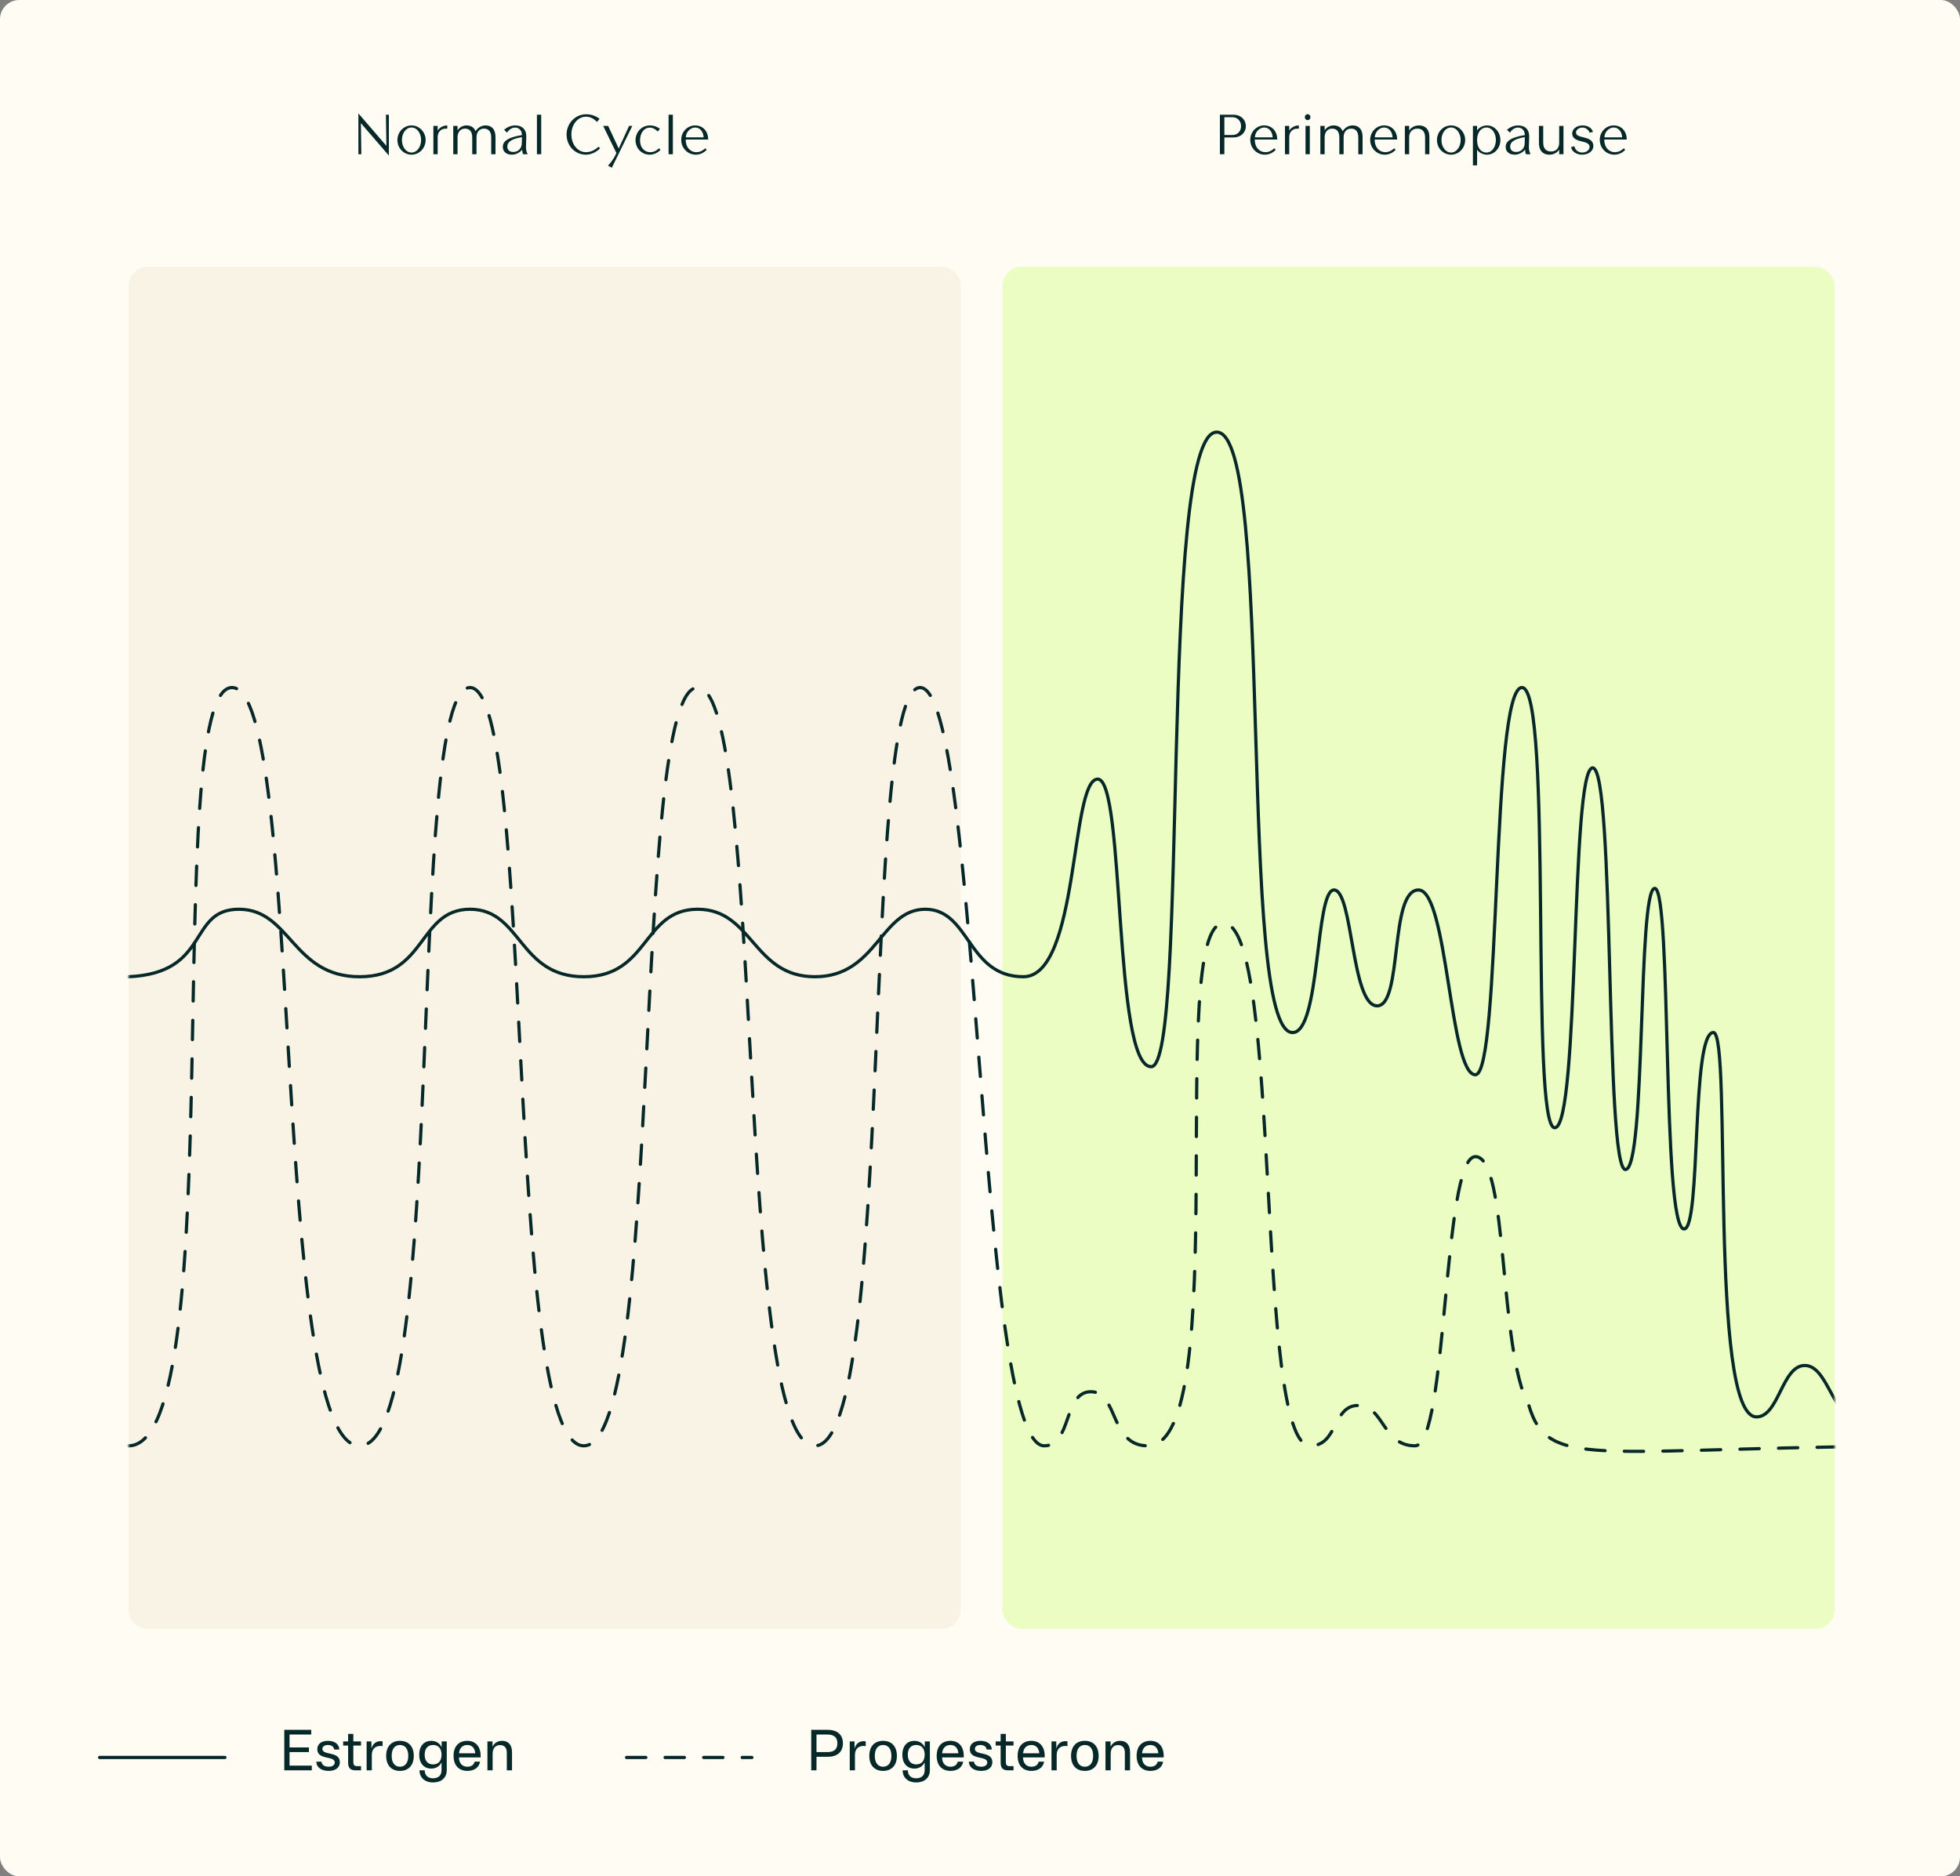 <svg xmlns="http://www.w3.org/2000/svg" fill="none" viewBox="0 0 610 584" height="584" width="610">
<rect x="0" y="0" width="610" height="584" fill="#808080" stroke="none"/>
<rect fill="#FFFCF4" rx="6" height="584" width="610"></rect>
<path fill="#F9F3E5" d="M40 89C40 85.686 42.686 83 46 83H293C296.314 83 299 85.686 299 89V501C299 504.314 296.314 507 293 507H46C42.686 507 40 504.314 40 501V89Z"></path>
<rect fill="#EBFDC3" rx="6" height="424" width="259" y="83" x="312"></rect>
<mask height="430" width="531" y="83" x="40" maskUnits="userSpaceOnUse" style="mask-type:alpha" id="mask0_33_6280">
<rect fill="#D9D9D9" height="430" width="531" y="83" x="40"></rect>
</mask>
<g mask="url(#mask0_33_6280)">
<path stroke-dasharray="6 6" stroke-linecap="round" stroke="#062829" d="M40 450C72.203 450 49.661 214 72.203 214C94.746 214 84.011 450 111.921 450C139.831 450 125.876 214 146.271 214C166.667 214 156.469 450 181.695 450C206.921 450 196.186 214 217.119 214C238.051 214 228.39 450 253.616 450C278.842 450 267.571 214 286.356 214C305.141 214 304.068 450 325 450C333.588 450 330.904 433.167 339.492 433.167C348.079 433.167 345.314 450 357.203 450C384.152 450 362.586 287.378 380.815 287.378C399.045 287.378 390.326 450 407.763 450C416.482 450 414.633 437.44 422.684 437.44C430.734 437.44 430.198 450 440.395 450C450.593 450 448.957 360 459.181 360C469.484 360 466.308 420.252 475.819 437.44C482.16 458.594 497.781 450 610 450"></path>
<path stroke-linecap="round" stroke="#062829" d="M40 304C65.763 302.882 58.249 283 74.35 283C90.452 283 90.989 304 111.921 304C132.853 304 130.169 283 146.271 283C162.373 283 161.299 304 181.695 304C202.09 304 199.943 283 217.119 283C234.294 283 234.294 304 253.616 304C272.938 304 274.011 283 287.966 283C301.921 283 301 304 318.5 304C336 304 333.051 242.5 341.638 242.5C350.226 242.5 346.388 332 358.277 332C370.166 332 360.443 134.5 378.672 134.5C396.902 134.5 384.851 321.368 402.288 321.368C411.007 321.368 409.266 277 415.169 277C421.073 277 420.537 313.059 428.588 313.059C436.638 313.059 432.345 277 441.469 277C450.593 277 451.13 334.5 459.181 334.5C467.232 334.5 464.011 214 473.672 214C483.333 214 476.044 351 483.87 351C491.696 351 488.701 239 495.678 239C502.655 239 499.435 364 505.876 364C512.317 364 509.633 276.5 515 276.5C520.367 276.5 517.147 382.5 524.124 382.5C529.491 382.5 526.271 321.368 533.249 321.368C539.153 321.368 531.638 441 546.667 441C553.644 441 554.551 425 561.695 425C568.839 425 570.282 441 577.797 441C585.311 441 587.994 431.5 594.972 431.5C601.949 431.5 601.949 441 610 443.5"></path>
</g>
<path fill="#062829" d="M88.476 551H97.044V549.542H90.114V545.33H96.144V543.872H90.114V539.858H96.864V538.4H88.476V551ZM98.749 544.412C98.749 547.922 104.186 546.356 104.186 548.552C104.186 549.362 103.448 549.884 102.278 549.884C100.946 549.884 100.118 549.254 100.063 548.3H98.444C98.462 550.028 99.992 551.18 102.278 551.18C104.312 551.18 105.77 550.226 105.77 548.48C105.77 544.934 100.333 546.482 100.333 544.322C100.333 543.584 101.018 543.116 102.044 543.116C103.214 543.116 103.916 543.674 103.988 544.52H105.59C105.572 542.918 104.222 541.82 102.044 541.82C100.1 541.82 98.749 542.756 98.749 544.412ZM109.967 548.39V543.296H112.361V542H109.967V539.66H108.347V542H106.799V543.296H108.347V548.624C108.347 550.388 109.157 551 110.687 551H112.361V549.704H111.137C110.345 549.704 109.967 549.398 109.967 548.39ZM115.595 542H114.101V551H115.721V546.212C115.721 544.322 116.855 543.404 118.439 543.404C118.691 543.404 118.889 543.44 119.069 543.494V542C118.889 541.946 118.709 541.928 118.439 541.928C117.089 541.928 116.045 542.666 115.595 544.232V542ZM124.473 551.18C126.975 551.18 128.775 549.614 128.775 546.5C128.775 543.386 126.975 541.82 124.473 541.82C121.971 541.82 120.189 543.386 120.189 546.5C120.189 549.614 121.971 551.18 124.473 551.18ZM124.473 549.884C122.943 549.884 121.899 548.75 121.899 546.5C121.899 544.25 122.943 543.116 124.473 543.116C126.021 543.116 127.065 544.25 127.065 546.5C127.065 548.75 126.021 549.884 124.473 549.884ZM134.199 550.46C135.621 550.46 136.791 549.794 137.421 548.534V550.928C137.421 552.548 136.467 553.484 134.775 553.484C133.101 553.484 132.183 552.494 132.183 551H130.563C130.563 553.304 132.273 554.78 134.775 554.78C137.313 554.78 139.041 553.358 139.041 550.928V542H137.457V543.818C136.845 542.522 135.657 541.82 134.199 541.82C132.039 541.82 130.473 543.35 130.473 546.14C130.473 548.93 132.039 550.46 134.199 550.46ZM134.793 549.164C133.227 549.164 132.165 548.138 132.165 546.14C132.165 544.142 133.227 543.116 134.793 543.116C136.377 543.116 137.421 544.142 137.421 546.14C137.421 548.138 136.377 549.164 134.793 549.164ZM149.404 548.3H147.712C147.496 549.218 146.794 549.884 145.462 549.884C143.95 549.884 142.888 548.912 142.834 546.986H149.584V546.5C149.584 543.404 147.82 541.82 145.444 541.82C142.942 541.82 141.16 543.368 141.16 546.5C141.16 549.632 142.96 551.18 145.462 551.18C147.586 551.18 149.134 550.1 149.404 548.3ZM145.444 543.116C146.812 543.116 147.766 543.998 147.91 545.69H142.852C143.014 543.98 144.022 543.116 145.444 543.116ZM153.284 542H151.7V551H153.32V545.852C153.32 544.07 154.22 543.152 155.624 543.152C156.956 543.152 157.73 543.908 157.73 545.546V551H159.35V545.366C159.35 542.954 158.108 541.82 156.29 541.82C154.922 541.82 153.824 542.468 153.284 543.674V542Z"></path>
<path stroke-linecap="round" stroke="#062829" d="M31 547H70"></path>
<path fill="#062829" d="M252.476 551H254.114V546.788H257.642C260.414 546.788 262.34 545.402 262.34 542.594C262.34 539.786 260.414 538.4 257.642 538.4H252.476V551ZM257.48 539.858C259.424 539.858 260.612 540.614 260.612 542.594C260.612 544.574 259.424 545.33 257.48 545.33H254.114V539.858H257.48ZM265.954 542H264.46V551H266.08V546.212C266.08 544.322 267.214 543.404 268.798 543.404C269.05 543.404 269.248 543.44 269.428 543.494V542C269.248 541.946 269.068 541.928 268.798 541.928C267.448 541.928 266.404 542.666 265.954 544.232V542ZM274.833 551.18C277.335 551.18 279.135 549.614 279.135 546.5C279.135 543.386 277.335 541.82 274.833 541.82C272.331 541.82 270.549 543.386 270.549 546.5C270.549 549.614 272.331 551.18 274.833 551.18ZM274.833 549.884C273.303 549.884 272.259 548.75 272.259 546.5C272.259 544.25 273.303 543.116 274.833 543.116C276.381 543.116 277.425 544.25 277.425 546.5C277.425 548.75 276.381 549.884 274.833 549.884ZM284.559 550.46C285.981 550.46 287.151 549.794 287.781 548.534V550.928C287.781 552.548 286.827 553.484 285.135 553.484C283.461 553.484 282.543 552.494 282.543 551H280.923C280.923 553.304 282.633 554.78 285.135 554.78C287.673 554.78 289.401 553.358 289.401 550.928V542H287.817V543.818C287.205 542.522 286.017 541.82 284.559 541.82C282.399 541.82 280.833 543.35 280.833 546.14C280.833 548.93 282.399 550.46 284.559 550.46ZM285.153 549.164C283.587 549.164 282.525 548.138 282.525 546.14C282.525 544.142 283.587 543.116 285.153 543.116C286.737 543.116 287.781 544.142 287.781 546.14C287.781 548.138 286.737 549.164 285.153 549.164ZM299.763 548.3H298.071C297.855 549.218 297.153 549.884 295.821 549.884C294.309 549.884 293.247 548.912 293.193 546.986H299.943V546.5C299.943 543.404 298.179 541.82 295.803 541.82C293.301 541.82 291.519 543.368 291.519 546.5C291.519 549.632 293.319 551.18 295.821 551.18C297.945 551.18 299.493 550.1 299.763 548.3ZM295.803 543.116C297.171 543.116 298.125 543.998 298.269 545.69H293.211C293.373 543.98 294.381 543.116 295.803 543.116ZM301.826 544.412C301.826 547.922 307.262 546.356 307.262 548.552C307.262 549.362 306.524 549.884 305.354 549.884C304.022 549.884 303.194 549.254 303.14 548.3H301.52C301.538 550.028 303.068 551.18 305.354 551.18C307.388 551.18 308.846 550.226 308.846 548.48C308.846 544.934 303.41 546.482 303.41 544.322C303.41 543.584 304.094 543.116 305.12 543.116C306.29 543.116 306.992 543.674 307.064 544.52H308.666C308.648 542.918 307.298 541.82 305.12 541.82C303.176 541.82 301.826 542.756 301.826 544.412ZM313.043 548.39V543.296H315.437V542H313.043V539.66H311.423V542H309.875V543.296H311.423V548.624C311.423 550.388 312.233 551 313.763 551H315.437V549.704H314.213C313.421 549.704 313.043 549.398 313.043 548.39ZM324.953 548.3H323.261C323.045 549.218 322.343 549.884 321.011 549.884C319.499 549.884 318.437 548.912 318.383 546.986H325.133V546.5C325.133 543.404 323.369 541.82 320.993 541.82C318.491 541.82 316.709 543.368 316.709 546.5C316.709 549.632 318.509 551.18 321.011 551.18C323.135 551.18 324.683 550.1 324.953 548.3ZM320.993 543.116C322.361 543.116 323.315 543.998 323.459 545.69H318.401C318.563 543.98 319.571 543.116 320.993 543.116ZM328.743 542H327.249V551H328.869V546.212C328.869 544.322 330.003 543.404 331.587 543.404C331.839 543.404 332.037 543.44 332.217 543.494V542C332.037 541.946 331.857 541.928 331.587 541.928C330.237 541.928 329.193 542.666 328.743 544.232V542ZM337.622 551.18C340.124 551.18 341.924 549.614 341.924 546.5C341.924 543.386 340.124 541.82 337.622 541.82C335.12 541.82 333.338 543.386 333.338 546.5C333.338 549.614 335.12 551.18 337.622 551.18ZM337.622 549.884C336.092 549.884 335.048 548.75 335.048 546.5C335.048 544.25 336.092 543.116 337.622 543.116C339.17 543.116 340.214 544.25 340.214 546.5C340.214 548.75 339.17 549.884 337.622 549.884ZM345.638 542H344.054V551H345.674V545.852C345.674 544.07 346.574 543.152 347.978 543.152C349.31 543.152 350.084 543.908 350.084 545.546V551H351.704V545.366C351.704 542.954 350.462 541.82 348.644 541.82C347.276 541.82 346.178 542.468 345.638 543.674V542ZM361.99 548.3H360.298C360.082 549.218 359.38 549.884 358.048 549.884C356.536 549.884 355.474 548.912 355.42 546.986H362.17V546.5C362.17 543.404 360.406 541.82 358.03 541.82C355.528 541.82 353.746 543.368 353.746 546.5C353.746 549.632 355.546 551.18 358.048 551.18C360.172 551.18 361.72 550.1 361.99 548.3ZM358.03 543.116C359.398 543.116 360.352 543.998 360.496 545.69H355.438C355.6 543.98 356.608 543.116 358.03 543.116Z"></path>
<path stroke-dasharray="6 6" stroke-linecap="round" stroke="#062829" d="M195 547H234"></path>
<path fill="#062829" d="M121.028 48.414V35.706H120.11L120.254 45.39L111.542 35.292V48H112.46L112.316 38.334L121.028 48.414ZM132.468 43.59C132.468 41.088 130.488 39.036 128.076 39.036C125.646 39.036 123.684 41.088 123.684 43.59C123.684 46.11 125.646 48.144 128.076 48.144C130.488 48.144 132.468 46.11 132.468 43.59ZM131.064 43.572C131.064 45.75 129.75 47.478 128.076 47.478C126.384 47.478 125.088 45.75 125.088 43.572C125.088 41.412 126.384 39.684 128.076 39.684C129.75 39.684 131.064 41.412 131.064 43.572ZM139.2 40.062V39.036C137.868 39.036 136.716 39.774 136.212 40.638V39.18H134.88V48H136.212V42.672C136.212 41.088 137.256 39.828 139.2 40.062ZM142.4 42.672C142.4 41.016 143.426 40.026 144.722 40.026C145.784 40.026 146.972 40.548 146.972 42.762V48H148.304V42.726V42.672C148.304 41.016 149.312 40.026 150.626 40.026C151.688 40.026 152.876 40.548 152.876 42.762V48H154.208V42.726C154.208 39.738 152.552 39.036 151.112 39.036C149.6 39.036 148.52 39.99 147.998 40.836C147.458 39.432 146.27 39.036 145.208 39.036C143.75 39.036 142.814 39.918 142.4 40.548V39.18H141.068V48H142.4V42.672ZM164.223 48C163.917 47.388 163.665 46.722 163.701 45.642L163.791 42.672C163.881 39.828 162.009 39.036 160.353 39.036C158.985 39.036 157.815 39.612 156.879 40.386L157.797 41.286C158.355 40.422 159.219 39.702 160.353 39.702C161.235 39.702 162.441 40.332 162.441 42.042C157.473 42.834 156.483 44.292 156.483 45.768C156.483 47.226 157.653 48.144 159.327 48.144C160.695 48.144 161.901 47.352 162.531 46.56C162.531 46.992 162.585 47.604 162.819 48H164.223ZM162.405 44.508C162.405 46.38 161.055 47.298 159.777 47.298C158.553 47.298 157.887 46.668 157.887 45.642C157.887 44.544 158.535 43.338 162.441 42.672L162.405 44.508ZM168.438 48V35.706H167.106V48H168.438ZM176.332 41.862C176.332 45.498 179.068 48.144 182.344 48.144C184.252 48.144 185.89 47.064 186.754 46.164L186.286 45.66C185.602 46.272 184.252 47.37 182.344 47.37C179.878 47.37 177.826 45.03 177.826 41.862C177.826 38.838 179.734 36.318 182.398 36.318C183.622 36.318 184.864 36.93 185.8 37.956L186.61 36.966C185.638 36.246 184.27 35.562 182.398 35.562C179.14 35.562 176.332 38.316 176.332 41.862ZM196.793 39.18H195.785L192.563 46.218L189.269 39.18H187.721L191.843 47.64C190.763 50.034 189.215 51.546 189.215 51.546L190.421 52.212L196.793 39.18ZM199.198 43.626C199.198 41.484 200.404 39.72 202.258 39.72C203.122 39.72 204.022 40.188 204.688 40.944L205.39 40.098C204.67 39.558 203.68 39.036 202.258 39.036C199.72 39.036 197.794 41.124 197.794 43.626C197.794 46.146 199.684 48.144 202.204 48.144C203.806 48.144 204.994 47.262 205.57 46.632L205.12 46.146C204.724 46.506 203.842 47.37 202.312 47.37C200.764 47.37 199.18 46.128 199.198 43.626ZM209.412 48V35.706H208.08V48H209.412ZM216.334 39.036C214.012 39.036 212.014 40.98 212.014 43.5C212.014 46.146 214.048 48.144 216.568 48.144C218.17 48.144 219.358 47.262 219.934 46.632L219.484 46.146C219.088 46.506 218.206 47.37 216.676 47.37C215.128 47.37 213.4 46.128 213.418 43.428H220.402C220.402 40.908 218.836 39.036 216.334 39.036ZM213.436 42.744C213.562 40.728 215.164 39.684 216.334 39.684C217.81 39.684 218.854 40.89 218.998 42.744H213.436Z"></path>
<path fill="#062829" d="M387.729 39.252C387.729 37.218 386.145 35.706 383.913 35.706H379.665V48H381.051V42.78H383.913C386.145 42.78 387.729 41.286 387.729 39.252ZM386.253 39.252C386.253 40.98 385.011 42.024 383.535 42.024H381.051V36.48H383.535C385.011 36.48 386.253 37.524 386.253 39.252ZM393.438 39.036C391.116 39.036 389.118 40.98 389.118 43.5C389.118 46.146 391.152 48.144 393.672 48.144C395.274 48.144 396.462 47.262 397.038 46.632L396.588 46.146C396.192 46.506 395.31 47.37 393.78 47.37C392.232 47.37 390.504 46.128 390.522 43.428H397.506C397.506 40.908 395.94 39.036 393.438 39.036ZM390.54 42.744C390.666 40.728 392.268 39.684 393.438 39.684C394.914 39.684 395.958 40.89 396.102 42.744H390.54ZM404.229 40.062V39.036C402.897 39.036 401.745 39.774 401.241 40.638V39.18H399.909V48H401.241V42.672C401.241 41.088 402.285 39.828 404.229 40.062ZM407.843 36.462C407.843 35.94 407.483 35.544 406.979 35.544C406.457 35.544 406.097 35.94 406.097 36.462C406.097 36.984 406.457 37.38 406.979 37.38C407.483 37.38 407.843 36.984 407.843 36.462ZM407.645 48V39.18H406.313V48H407.645ZM412.263 42.672C412.263 41.016 413.289 40.026 414.585 40.026C415.647 40.026 416.835 40.548 416.835 42.762V48H418.167V42.726V42.672C418.167 41.016 419.175 40.026 420.489 40.026C421.551 40.026 422.739 40.548 422.739 42.762V48H424.071V42.726C424.071 39.738 422.415 39.036 420.975 39.036C419.463 39.036 418.383 39.99 417.861 40.836C417.321 39.432 416.133 39.036 415.071 39.036C413.613 39.036 412.677 39.918 412.263 40.548V39.18H410.931V48H412.263V42.672ZM430.756 39.036C428.434 39.036 426.436 40.98 426.436 43.5C426.436 46.146 428.47 48.144 430.99 48.144C432.592 48.144 433.78 47.262 434.356 46.632L433.906 46.146C433.51 46.506 432.628 47.37 431.098 47.37C429.55 47.37 427.822 46.128 427.84 43.428H434.824C434.824 40.908 433.258 39.036 430.756 39.036ZM427.858 42.744C427.984 40.728 429.586 39.684 430.756 39.684C432.232 39.684 433.276 40.89 433.42 42.744H427.858ZM443.528 48H444.86V42.726C444.86 39.738 443.114 39.036 441.566 39.036C440.018 39.036 438.974 39.936 438.56 40.638V39.18H437.228V48H438.56V42.672C438.56 41.016 439.658 40.026 441.08 40.026C442.232 40.026 443.528 40.548 443.528 42.762V48ZM455.998 43.59C455.998 41.088 454.018 39.036 451.606 39.036C449.176 39.036 447.214 41.088 447.214 43.59C447.214 46.11 449.176 48.144 451.606 48.144C454.018 48.144 455.998 46.11 455.998 43.59ZM454.594 43.572C454.594 45.75 453.28 47.478 451.606 47.478C449.914 47.478 448.618 45.75 448.618 43.572C448.618 41.412 449.914 39.684 451.606 39.684C453.28 39.684 454.594 41.412 454.594 43.572ZM458.409 39.18V51.474H459.705V46.56C460.245 47.442 461.451 48.144 462.783 48.144C465.141 48.144 466.959 46.074 466.959 43.59C466.959 41.124 465.141 39.036 462.783 39.036C461.451 39.036 460.245 39.738 459.705 40.62V39.18H458.409ZM459.705 43.59C459.705 41.286 460.875 39.684 462.657 39.684C464.313 39.684 465.555 41.412 465.555 43.59C465.555 45.75 464.313 47.478 462.657 47.478C460.875 47.478 459.705 45.966 459.705 43.59ZM476.344 48C476.038 47.388 475.786 46.722 475.822 45.642L475.912 42.672C476.002 39.828 474.13 39.036 472.474 39.036C471.106 39.036 469.936 39.612 469 40.386L469.918 41.286C470.476 40.422 471.34 39.702 472.474 39.702C473.356 39.702 474.562 40.332 474.562 42.042C469.594 42.834 468.604 44.292 468.604 45.768C468.604 47.226 469.774 48.144 471.448 48.144C472.816 48.144 474.022 47.352 474.652 46.56C474.652 46.992 474.706 47.604 474.94 48H476.344ZM474.526 44.508C474.526 46.38 473.176 47.298 471.898 47.298C470.674 47.298 470.008 46.668 470.008 45.642C470.008 44.544 470.656 43.338 474.562 42.672L474.526 44.508ZM480.289 39.18H478.957V44.454C478.957 47.442 480.721 48.144 482.251 48.144C483.799 48.144 484.843 47.244 485.257 46.542V48H486.589V39.18H485.257V44.508C485.257 46.182 484.177 47.154 482.755 47.154C481.585 47.154 480.289 46.632 480.289 44.418V39.18ZM495.891 45.462C495.891 44.094 495.081 43.248 492.831 42.744C491.157 42.402 490.491 42.024 490.491 41.214C490.491 40.404 491.409 39.702 492.507 39.702C493.515 39.702 494.433 40.404 494.721 41.304L495.765 41.07C495.531 40.044 494.379 39.036 492.543 39.036C490.743 39.036 489.303 40.098 489.303 41.556C489.303 42.708 490.077 43.536 492.219 44.004C493.875 44.364 494.721 44.778 494.721 45.714C494.721 46.686 493.713 47.478 492.453 47.478C491.211 47.478 490.167 46.668 490.005 45.516L488.943 45.786C489.177 47.028 490.455 48.144 492.399 48.144C494.361 48.144 495.891 47.01 495.891 45.462ZM502.211 39.036C499.889 39.036 497.891 40.98 497.891 43.5C497.891 46.146 499.925 48.144 502.445 48.144C504.047 48.144 505.235 47.262 505.811 46.632L505.361 46.146C504.965 46.506 504.083 47.37 502.553 47.37C501.005 47.37 499.277 46.128 499.295 43.428H506.279C506.279 40.908 504.713 39.036 502.211 39.036ZM499.313 42.744C499.439 40.728 501.041 39.684 502.211 39.684C503.687 39.684 504.731 40.89 504.875 42.744H499.313Z"></path>
</svg>
